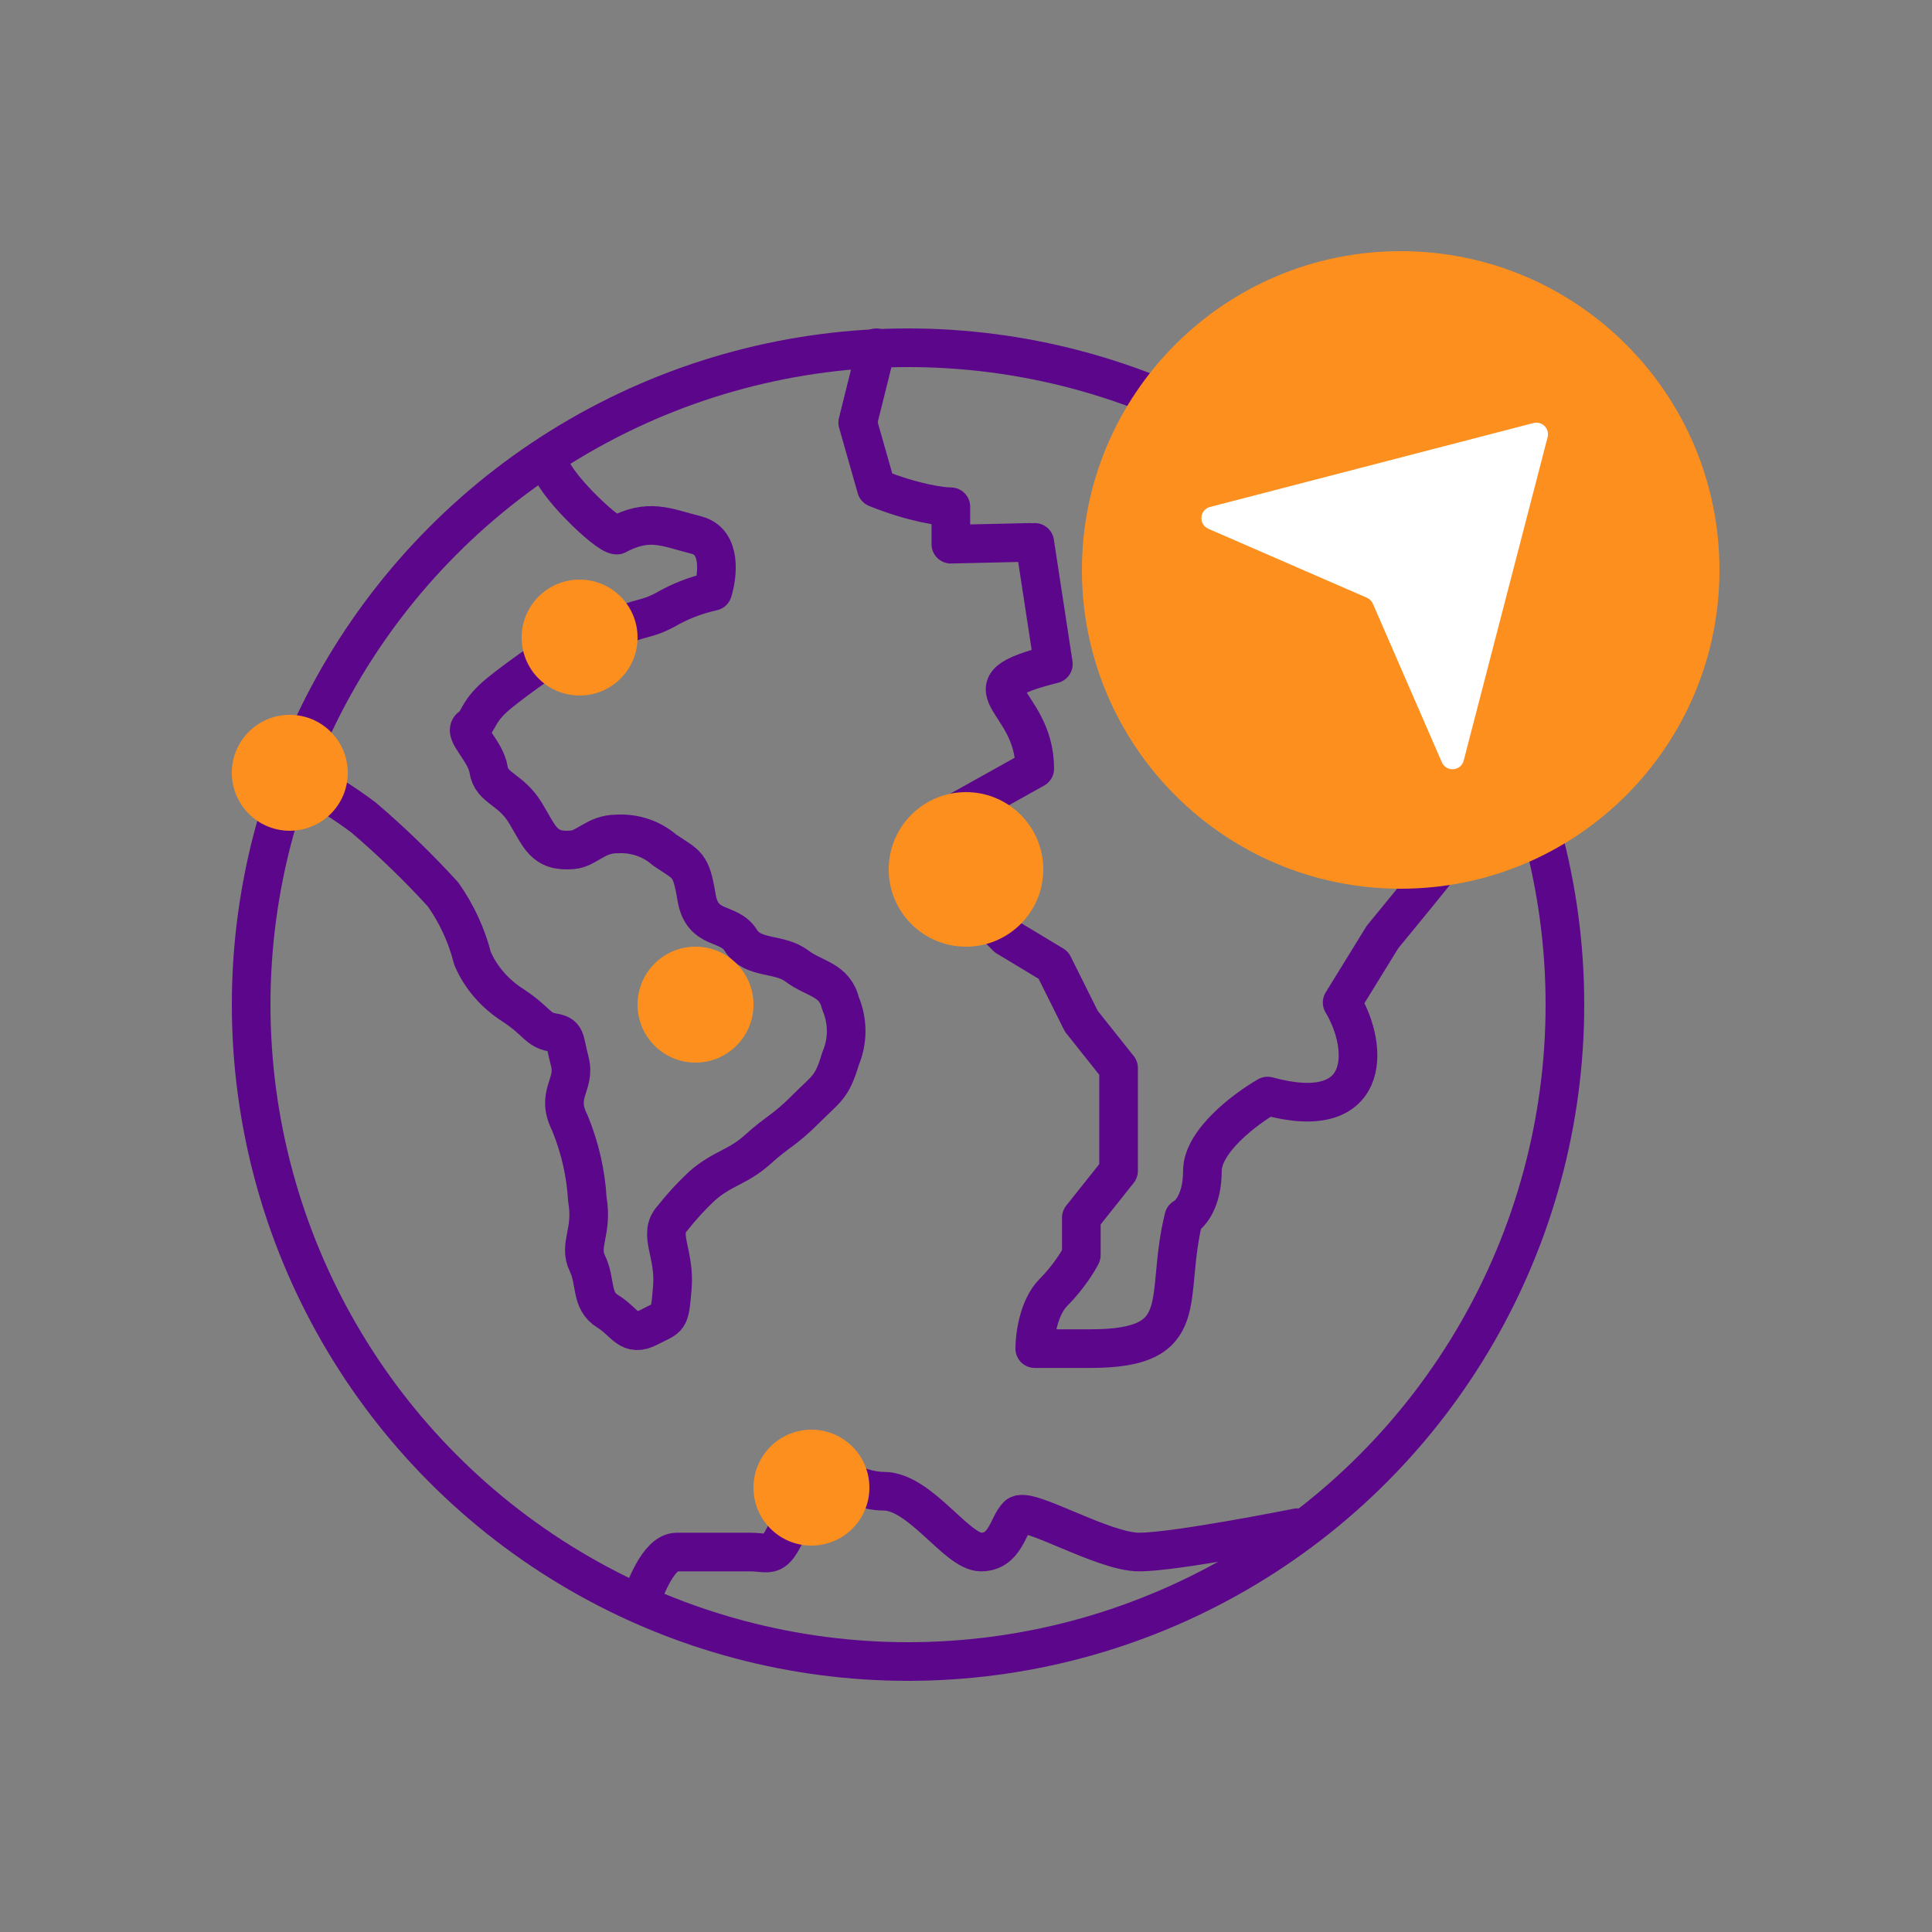 <svg width="100" height="100" viewBox="0 0 100 100" fill="none" xmlns="http://www.w3.org/2000/svg">
<rect x="0" y="0" width="100" height="100" fill="#808080" stroke="none"/>
<path d="M15.68 40.348C16.791 40.921 17.844 41.581 18.826 42.322C20.284 43.568 21.654 44.894 22.93 46.293C23.644 47.307 24.159 48.425 24.454 49.598C24.877 50.593 25.622 51.451 26.592 52.06C27.821 52.88 27.821 53.302 28.583 53.435C29.345 53.568 29.173 53.723 29.492 54.943C29.812 56.163 28.73 56.607 29.492 58.115C30.018 59.389 30.325 60.728 30.401 62.086C30.696 63.749 29.934 64.437 30.401 65.391C30.868 66.345 30.549 67.321 31.458 67.875C32.368 68.43 32.54 69.25 33.596 68.696C34.653 68.141 34.653 68.407 34.801 66.633C34.948 64.859 34.039 63.883 34.801 63.062C35.262 62.474 35.772 61.918 36.325 61.398C37.406 60.444 38.168 60.444 39.225 59.491C40.282 58.537 40.601 58.515 41.682 57.428C42.764 56.341 43.059 56.319 43.501 54.81C43.897 53.882 43.897 52.855 43.501 51.927C43.206 50.684 42.149 50.684 41.24 49.997C40.331 49.309 38.954 49.664 38.34 48.666C37.725 47.668 36.349 48.222 36.054 46.448C35.759 44.673 35.587 44.806 34.383 43.986C34.06 43.701 33.674 43.481 33.251 43.34C32.827 43.198 32.376 43.139 31.925 43.165C30.844 43.165 30.377 43.919 29.64 43.986C28.116 44.119 27.944 43.298 27.182 42.056C26.42 40.814 25.437 40.814 25.289 39.838C25.142 38.862 23.938 37.908 24.38 37.62C24.822 37.331 24.675 36.799 25.904 35.823C27.133 34.847 27.575 34.603 28.484 33.915C29.394 33.228 29.394 33.494 31.384 32.673C33.375 31.852 33.375 32.119 34.432 31.564C35.187 31.125 36.017 30.802 36.89 30.61C37.152 29.778 37.352 28.031 36.054 27.698C34.432 27.282 33.596 26.815 31.925 27.698C31.384 27.698 28.484 24.857 28.484 24.025" stroke="#5C068C" stroke-width="2" stroke-linecap="round" stroke-linejoin="round"/>
<path d="M73.446 31.222C72.816 31.642 71.557 32.859 71.557 34.37C71.557 36.259 71.557 36.889 71.557 38.778C71.557 40.667 71.557 39.787 74.705 42.208C77.853 44.628 75.335 43.815 74.705 44.628C74.201 45.279 72.397 47.481 71.557 48.502L69.469 51.891C70.915 54.311 70.915 58.184 65.611 56.732C64.486 57.377 62.236 59.056 62.236 60.605C62.236 62.154 61.594 62.865 61.272 63.026C60.228 67.218 61.871 69.804 56.451 69.804H53.558C53.558 69.159 53.751 67.674 54.522 66.899C55.294 66.124 55.808 65.285 55.969 64.963V63.026L57.897 60.605V57.7V55.28L55.969 52.859L54.522 49.954L52.112 48.502L50.665 47.049C50.183 46.565 49.219 45.403 49.219 44.628C49.219 43.854 49.219 42.692 49.219 42.208L53.558 39.787C53.558 36.066 49.528 35.624 54.522 34.37L53.558 28.074" stroke="#5C068C" stroke-width="2" stroke-linecap="round" stroke-linejoin="round"/>
<path d="M45.359 18L44.395 21.873L45.359 25.262C47.287 26.037 48.734 26.23 49.216 26.23V28.167L53.295 28.074" stroke="#5C068C" stroke-width="2" stroke-linecap="round" stroke-linejoin="round"/>
<circle cx="47" cy="52" r="34" stroke="#5C068C" stroke-width="2" stroke-linecap="round"/>
<path d="M67.148 79.074C67.148 79.074 60.852 80.333 58.963 80.333C57.074 80.333 53.171 77.941 52.667 78.444C52.163 78.948 52.037 80.333 50.778 80.333C49.519 80.333 47.63 77.185 45.741 77.185C43.852 77.185 42.341 75.296 41.334 77.815C40.074 80.963 40.074 80.333 38.815 80.333C37.556 80.333 36.297 80.333 35.037 80.333C34.03 80.333 33.358 82.432 33.148 82.852" stroke="#5C068C" stroke-width="2" stroke-linecap="round"/>
<path d="M72.5 46C81.613 46 89 38.613 89 29.5C89 20.387 81.613 13 72.5 13C63.387 13 56 20.387 56 29.5C56 38.613 63.387 46 72.5 46Z" fill="#FD8F1E"/>
<path d="M75.761 39.366C75.618 39.918 74.858 39.978 74.63 39.455L71.061 31.25C71 31.111 70.889 31 70.75 30.939L62.545 27.37C62.022 27.142 62.082 26.382 62.634 26.239L79.373 21.896C79.816 21.781 80.219 22.184 80.105 22.627L75.761 39.366Z" fill="white"/>
<path d="M50 49C52.209 49 54 47.209 54 45C54 42.791 52.209 41 50 41C47.791 41 46 42.791 46 45C46 47.209 47.791 49 50 49Z" fill="#FD8F1E"/>
<path d="M36 49C37.657 49 39 50.343 39 52C39 53.657 37.657 55 36 55C34.343 55 33 53.657 33 52C33 50.343 34.343 49 36 49Z" fill="#FD8F1E"/>
<path d="M42 74C43.657 74 45 75.343 45 77C45 78.657 43.657 80 42 80C40.343 80 39 78.657 39 77C39 75.343 40.343 74 42 74Z" fill="#FD8F1E"/>
<path d="M15 37C16.657 37 18 38.343 18 40C18 41.657 16.657 43 15 43C13.343 43 12 41.657 12 40C12 38.343 13.343 37 15 37Z" fill="#FD8F1E"/>
<path d="M30 30C31.657 30 33 31.343 33 33C33 34.657 31.657 36 30 36C28.343 36 27 34.657 27 33C27 31.343 28.343 30 30 30Z" fill="#FD8F1E"/>
</svg>
